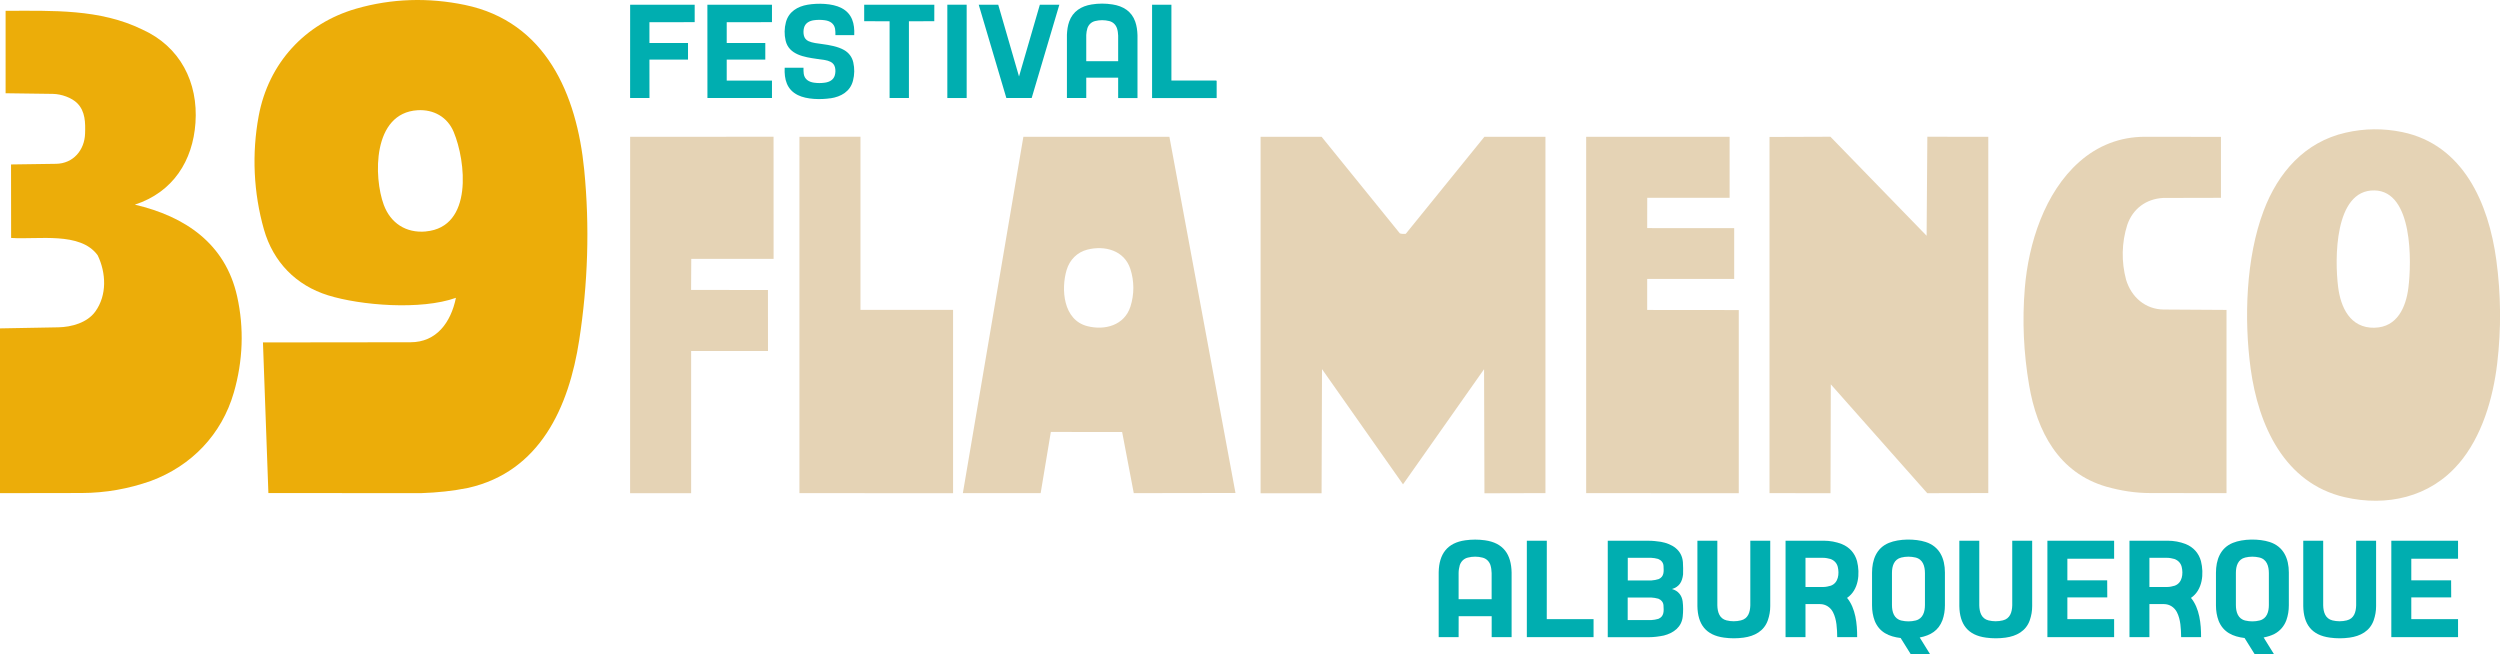 <?xml version="1.0" encoding="UTF-8"?><svg id="Cloud_Right_Image" xmlns="http://www.w3.org/2000/svg" viewBox="0 0 584.51 153"><defs><style>.cls-1{fill:#00aeb0;}.cls-2{fill:#e5d3b5;}.cls-3{fill:#ecad09;}</style></defs><g id="pvJAJA"><path class="cls-1" d="M390.9,137.71c1.43.39,2.33,1.47,2.51,2.9.15,1.16.14,2.35.02,3.53-.24,2.48-2.15,3.87-4.42,4.45-1.16.23-2.28.39-3.49.39h-9.62s0-22.55,0-22.55h9.54c1,0,1.91.11,2.88.25,2.61.48,4.91,1.86,5.15,4.74.08.96.05,1.9.04,2.87-.2,1.74-.88,2.92-2.6,3.43ZM388.94,132.34c-.04-.8-.54-1.37-1.26-1.66-.56-.16-1.12-.24-1.72-.27h-5.38s0,5.3,0,5.3h5.55c.6-.05,1.15-.14,1.69-.32,1.29-.6,1.19-1.76,1.12-3.06ZM388.93,141.54c-.05-.75-.52-1.28-1.19-1.56-.56-.16-1.11-.24-1.71-.28h-5.47s0,5.28,0,5.28h5.47c.6-.04,1.15-.12,1.71-.29,1.36-.57,1.28-1.82,1.19-3.15Z"/><path class="cls-1" d="M451.27,152.98l-4.5.02-2.39-3.83c-2.73-.33-4.98-1.34-6.06-4-.44-1.17-.63-2.36-.63-3.63v-7.62c0-2.99,1-5.79,3.94-6.99,2.42-.99,6.14-1,8.6-.21,3.27,1.05,4.5,3.88,4.5,7.13v7.67c0,1.22-.18,2.36-.58,3.49-.93,2.42-2.75,3.54-5.31,4.04l2.43,3.92ZM447.9,145.07c1.72-.43,2.16-2.07,2.16-3.62v-7.42c0-1.64-.46-3.28-2.24-3.69-1.08-.25-2.2-.25-3.28.01-1.71.41-2.19,2-2.19,3.59v7.51c0,1.62.47,3.24,2.22,3.64,1.08.25,2.21.26,3.33-.02Z"/><path class="cls-1" d="M531.68,152.98l-4.5.02-2.39-3.83c-2.73-.33-4.98-1.34-6.06-4-.44-1.17-.63-2.36-.63-3.63v-7.62c0-2.99,1-5.79,3.94-6.99,2.42-.99,6.14-1,8.6-.21,3.27,1.05,4.5,3.88,4.5,7.13v7.67c0,1.22-.18,2.36-.58,3.49-.52,1.4-1.47,2.51-2.79,3.21-.79.4-1.58.63-2.52.83l2.43,3.92ZM528.31,145.07c1.72-.43,2.16-2.07,2.16-3.62v-7.42c0-1.64-.46-3.28-2.24-3.69-1.08-.25-2.2-.25-3.28.01-1.71.41-2.19,2-2.19,3.59v7.51c0,1.62.47,3.24,2.22,3.64,1.08.25,2.21.26,3.33-.02Z"/><path class="cls-1" d="M434.2,148.97h-4.65c-.04-1.97-.1-4.12-1-5.86-.61-1.14-1.71-1.87-3.02-1.87h-3.4s0,7.73,0,7.73h-4.66s0-22.55,0-22.55h8.94c1.48.01,2.86.26,4.2.78,1.79.72,3.06,2.12,3.57,3.99.73,2.92.41,6.73-2.33,8.6,2.02,2.45,2.37,6.09,2.36,9.18ZM429.68,132.54c-.22-.9-.85-1.54-1.71-1.85-.55-.15-1.13-.27-1.72-.27h-4.12s0,6.82,0,6.82h4.2c.59,0,1.17-.15,1.71-.3,1.81-.65,2.02-2.81,1.64-4.39Z"/><path class="cls-1" d="M514.61,148.97h-4.65c-.04-1.97-.1-4.12-1-5.86-.61-1.14-1.71-1.87-3.02-1.87h-3.4s0,7.73,0,7.73h-4.66s0-22.55,0-22.55h8.94c1.48.01,2.86.26,4.2.78,1.79.72,3.06,2.12,3.57,3.99.73,2.92.41,6.73-2.33,8.6,2.02,2.45,2.37,6.09,2.36,9.18ZM510.09,132.54c-.22-.9-.85-1.54-1.71-1.85-.55-.15-1.13-.27-1.72-.27h-4.12s0,6.82,0,6.82h4.2c.59,0,1.17-.15,1.71-.3,1.81-.65,2.02-2.81,1.64-4.39Z"/><path class="cls-1" d="M348.75,144.07h-7.71s-.01,4.9-.01,4.9h-4.66s0-15.19,0-15.19c.09-4.23,1.97-6.87,6.24-7.46,1.53-.21,3.04-.21,4.57,0,4.31.6,6.16,3.28,6.24,7.54v15.1s-4.66,0-4.66,0v-4.9ZM348.75,140.08v-6.09c-.02-.66-.1-1.29-.29-1.91-.31-.85-.94-1.48-1.85-1.71-1.12-.29-2.31-.29-3.43,0-.93.23-1.57.88-1.88,1.77-.15.59-.27,1.18-.27,1.81v6.15s7.72,0,7.72,0Z"/><polygon class="cls-1" points="492.69 139.68 483.36 139.68 483.36 144.75 494.29 144.75 494.29 148.97 478.69 148.97 478.69 126.42 494.29 126.42 494.29 130.64 483.36 130.64 483.36 135.69 492.67 135.69 492.69 139.68"/><polygon class="cls-1" points="573.1 139.68 563.77 139.68 563.77 144.75 574.7 144.75 574.7 148.97 559.1 148.97 559.1 126.42 574.7 126.42 574.7 130.64 563.77 130.64 563.77 135.69 573.08 135.69 573.1 139.68"/><path class="cls-1" d="M413.89,126.42v15.28c0,1.18-.19,2.25-.56,3.32-.89,2.54-3.11,3.71-5.66,4.06-1.53.21-3.04.21-4.57,0-4.28-.57-6.17-3.13-6.24-7.38v-15.27s4.66,0,4.66,0v15.11c.04,1.57.49,3.09,2.15,3.51,1.1.27,2.26.27,3.36,0,1.71-.41,2.15-1.93,2.2-3.51v-15.11s4.66,0,4.66,0Z"/><path class="cls-1" d="M475.13,126.42v15.28c0,1.18-.19,2.25-.56,3.32-.89,2.54-3.11,3.71-5.66,4.06-1.53.21-3.04.21-4.57,0-4.28-.57-6.17-3.13-6.24-7.38v-15.27s4.66,0,4.66,0v15.11c.04,1.57.49,3.09,2.15,3.51,1.1.27,2.26.27,3.36,0,1.71-.41,2.15-1.93,2.2-3.51v-15.11s4.66,0,4.66,0Z"/><path class="cls-1" d="M555.54,126.42v15.28c0,1.18-.19,2.25-.56,3.32-.89,2.54-3.11,3.71-5.66,4.06-1.53.21-3.04.21-4.57,0-4.28-.57-6.17-3.13-6.24-7.38v-15.27s4.66,0,4.66,0v15.11c.04,1.57.49,3.09,2.15,3.51,1.1.27,2.26.27,3.36,0,1.71-.41,2.15-1.93,2.2-3.51v-15.11s4.66,0,4.66,0Z"/><polygon class="cls-1" points="372.58 144.75 372.58 148.97 356.98 148.97 356.98 126.42 361.65 126.42 361.64 144.75 372.58 144.75"/></g><g id="vibt08"><path class="cls-2" d="M361.34,115.29l-14.27.04-.09-29.01-18.95,26.92-18.94-26.94-.1,29.02h-14.26s0-83.33,0-83.33h14.27s18.29,22.57,18.29,22.57c.45.14.85.16,1.38.11l18.39-22.69h14.27s0,83.31,0,83.31Z"/><path class="cls-2" d="M574.83,108.43c-6.71,7.85-16.83,10.08-26.64,7.81-14.12-3.27-20.18-16.84-21.98-30.05-1.57-11.57-1.12-25.92,3.04-36.92,3.37-8.92,9.58-16.07,19.17-18.25,4.41-1.01,8.8-1.05,13.23-.14,14.3,2.95,20.2,16.71,21.99,29.86,1.1,8.1,1.18,16.16.21,24.28s-3.55,17.04-9,23.41ZM555.18,76.62c5.33-.11,7.33-4.83,7.9-9.26.78-6.08,1.1-22.68-7.93-22.84-9.43-.17-9.29,16.22-8.49,22.55.59,4.74,2.78,9.67,8.52,9.56Z"/><polygon class="cls-2" points="464.87 115.28 450.6 115.31 428.05 89.86 427.98 115.31 413.72 115.3 413.72 32.02 427.96 31.97 450.45 55.12 450.62 31.97 464.87 31.99 464.87 115.28"/><path class="cls-2" d="M262.36,101.01l-16.67-.02-2.38,14.31h-18.19s14.15-83.32,14.15-83.32h34.14s15.45,83.28,15.45,83.28l-23.78.04-2.72-14.3ZM264.3,71.68c.91-2.84.91-5.94-.01-8.77-1.42-4.4-6.01-5.57-10.05-4.55-2.38.6-4.15,2.38-4.86,4.76-1.33,4.47-.83,11.7,4.86,13.14,4.06,1.03,8.64-.17,10.06-4.58Z"/><path class="cls-2" d="M520.57,115.3l-17.76-.02c-3.59,0-6.94-.54-10.33-1.49-11.16-3.23-16.21-12.89-18.06-23.71-1.29-7.53-1.64-15.08-1.01-22.7.86-10.51,4.65-22.37,12.71-29.51,4.31-3.83,9.57-5.9,15.37-5.89l17.78.02v14.25s-13.52.03-13.52.03c-3.98.22-7.09,2.51-8.39,6.31-1.32,4.14-1.4,8.6-.27,12.82,1.22,4.05,4.5,6.93,8.82,6.96l14.66.09v42.85Z"/><polygon class="cls-2" points="405.46 65.22 385.12 65.22 385.12 72.47 406.53 72.49 406.53 115.31 370.85 115.3 370.85 31.98 404.39 31.98 404.39 46.25 385.13 46.25 385.12 53.33 405.46 53.34 405.46 65.22"/><polygon class="cls-2" points="222.83 72.45 222.83 115.31 186.91 115.3 186.91 31.98 201.18 31.97 201.18 72.45 222.83 72.45"/><polygon class="cls-2" points="179.55 67.8 179.56 82.06 161.59 82.06 161.59 115.31 147.32 115.31 147.33 31.99 180.86 31.97 180.87 60.53 161.62 60.53 161.58 67.79 179.55 67.8"/></g><g id="_0Tybtr"><path class="cls-1" d="M261.43,18.16h-7.46s0,4.76,0,4.76h-4.52s0-14.8,0-14.8c.05-1.08.18-2.07.53-3.07.85-2.4,2.82-3.62,5.26-4.01,1.62-.26,3.25-.26,4.88,0,2.46.38,4.45,1.59,5.3,4.01.36,1.03.49,2.06.53,3.17v14.7s-4.52,0-4.52,0v-4.76ZM261.43,14.3v-5.98c-.03-.6-.09-1.14-.27-1.69-.29-.86-.92-1.48-1.82-1.71-1.08-.27-2.23-.27-3.3,0-.88.22-1.51.83-1.8,1.67-.17.52-.23,1.02-.27,1.58v6.13s7.46,0,7.46,0Z"/><polygon class="cls-1" points="178.93 13.93 169.91 13.93 169.91 18.84 180.49 18.84 180.49 22.92 165.4 22.92 165.39 1.11 180.49 1.1 180.49 5.18 169.91 5.19 169.91 10.06 178.93 10.06 178.93 13.93"/><path class="cls-1" d="M194.19,22.97c-2.28.35-5.58.3-7.65-.74-2.6-1.28-3.2-3.71-3.08-6.39h4.4c0,.52-.01.97.06,1.44.2,1.28,1.19,1.88,2.4,2.05.85.12,1.68.12,2.53,0,1.07-.15,2.04-.64,2.34-1.75.16-.59.18-1.21.04-1.81s-.51-1.06-1.05-1.32c-.41-.2-.84-.34-1.3-.41l-1.96-.28c-2.84-.41-6.46-.95-7.24-4.26-.33-1.42-.31-2.91.07-4.32.66-2.45,2.71-3.68,5.09-4.08,2.33-.39,5.74-.35,7.89.77,2.52,1.3,3.12,3.68,2.99,6.34h-4.4c0-.53.01-1.01-.08-1.49-.23-1.25-1.21-1.83-2.4-1.99-.86-.12-1.71-.12-2.57,0-1.08.16-2.02.68-2.3,1.8-.14.57-.15,1.16-.03,1.73.13.62.52,1.1,1.09,1.36.91.42,2.18.54,3.21.68,1.68.23,3.65.56,5.12,1.4,1.1.63,1.86,1.63,2.14,2.88.32,1.41.3,2.89-.07,4.29-.66,2.53-2.77,3.74-5.26,4.12Z"/><polygon class="cls-1" points="243.12 1.11 247.68 1.1 241.21 22.92 235.29 22.92 228.83 1.11 233.39 1.1 238.25 17.88 243.12 1.11"/><polygon class="cls-1" points="160.86 10.06 160.86 13.93 151.84 13.93 151.85 22.92 147.32 22.92 147.33 1.11 162.42 1.1 162.42 5.18 151.84 5.19 151.84 10.06 160.86 10.06"/><polygon class="cls-1" points="212.51 22.92 207.99 22.92 207.99 4.97 202.05 4.96 202.05 1.1 218.45 1.1 218.44 4.96 212.51 4.97 212.51 22.92"/><path class="cls-1" d="M284.31,18.84c.07,0,.15.03.15.09v3.99s-15.1,0-15.1,0V1.1s4.52,0,4.52,0v17.73s10.43,0,10.43,0Z"/><rect class="cls-1" x="221.49" y="1.1" width="4.52" height="21.82"/></g><g id="wk7WFA"><path class="cls-3" d="M61.48,80.06l34.52-.04c6.02,0,9.41-4.58,10.6-10.39-8.19,2.94-22.3,1.78-29.89-.58-7.47-2.32-12.83-7.77-15-15.4-2.44-8.58-2.86-17.72-1.23-26.52,2.29-12.35,10.81-21.64,22.79-25.1,8.32-2.4,16.9-2.64,25.41-.88,18.93,3.92,26.18,20.92,27.91,38.55,1.31,13.34.87,26.6-1.17,39.83-2.41,15.67-9.18,30.75-25.96,34.54-3.67.74-7.18,1.1-11.02,1.23l-35.69-.02-1.27-35.22ZM99.56,54.11c11.14-1.02,9.33-16.52,6.52-23.25-1.48-3.55-4.74-5.31-8.44-5.09-10.61.64-10.3,15.68-7.91,22.13,1.58,4.26,5.18,6.64,9.84,6.22Z"/><path class="cls-3" d="M0,76.78l13.61-.25c3.18-.06,6.79-1.1,8.66-3.67,2.79-3.84,2.55-9.07.57-13.17-4.05-5.58-13.86-3.63-20.24-4.06l-.02-17.18,10.53-.15c4.02-.06,6.66-3.21,6.78-7.06.08-2.52.08-5.17-1.81-7.09-1.3-1.32-3.75-2.17-5.71-2.2l-11.06-.15V2.53c11.08-.02,22.04-.46,31.94,4.36,8.88,4,13.12,12.37,12.45,21.85-.62,8.83-5.21,16.18-14.17,19.11,11.74,2.74,21.16,9.09,23.91,21.43,1.67,7.49,1.36,15.12-.77,22.5-2.83,9.8-9.89,17.14-19.4,20.67-5.23,1.84-10.55,2.8-16.2,2.82L0,115.3v-38.52Z"/></g></svg>